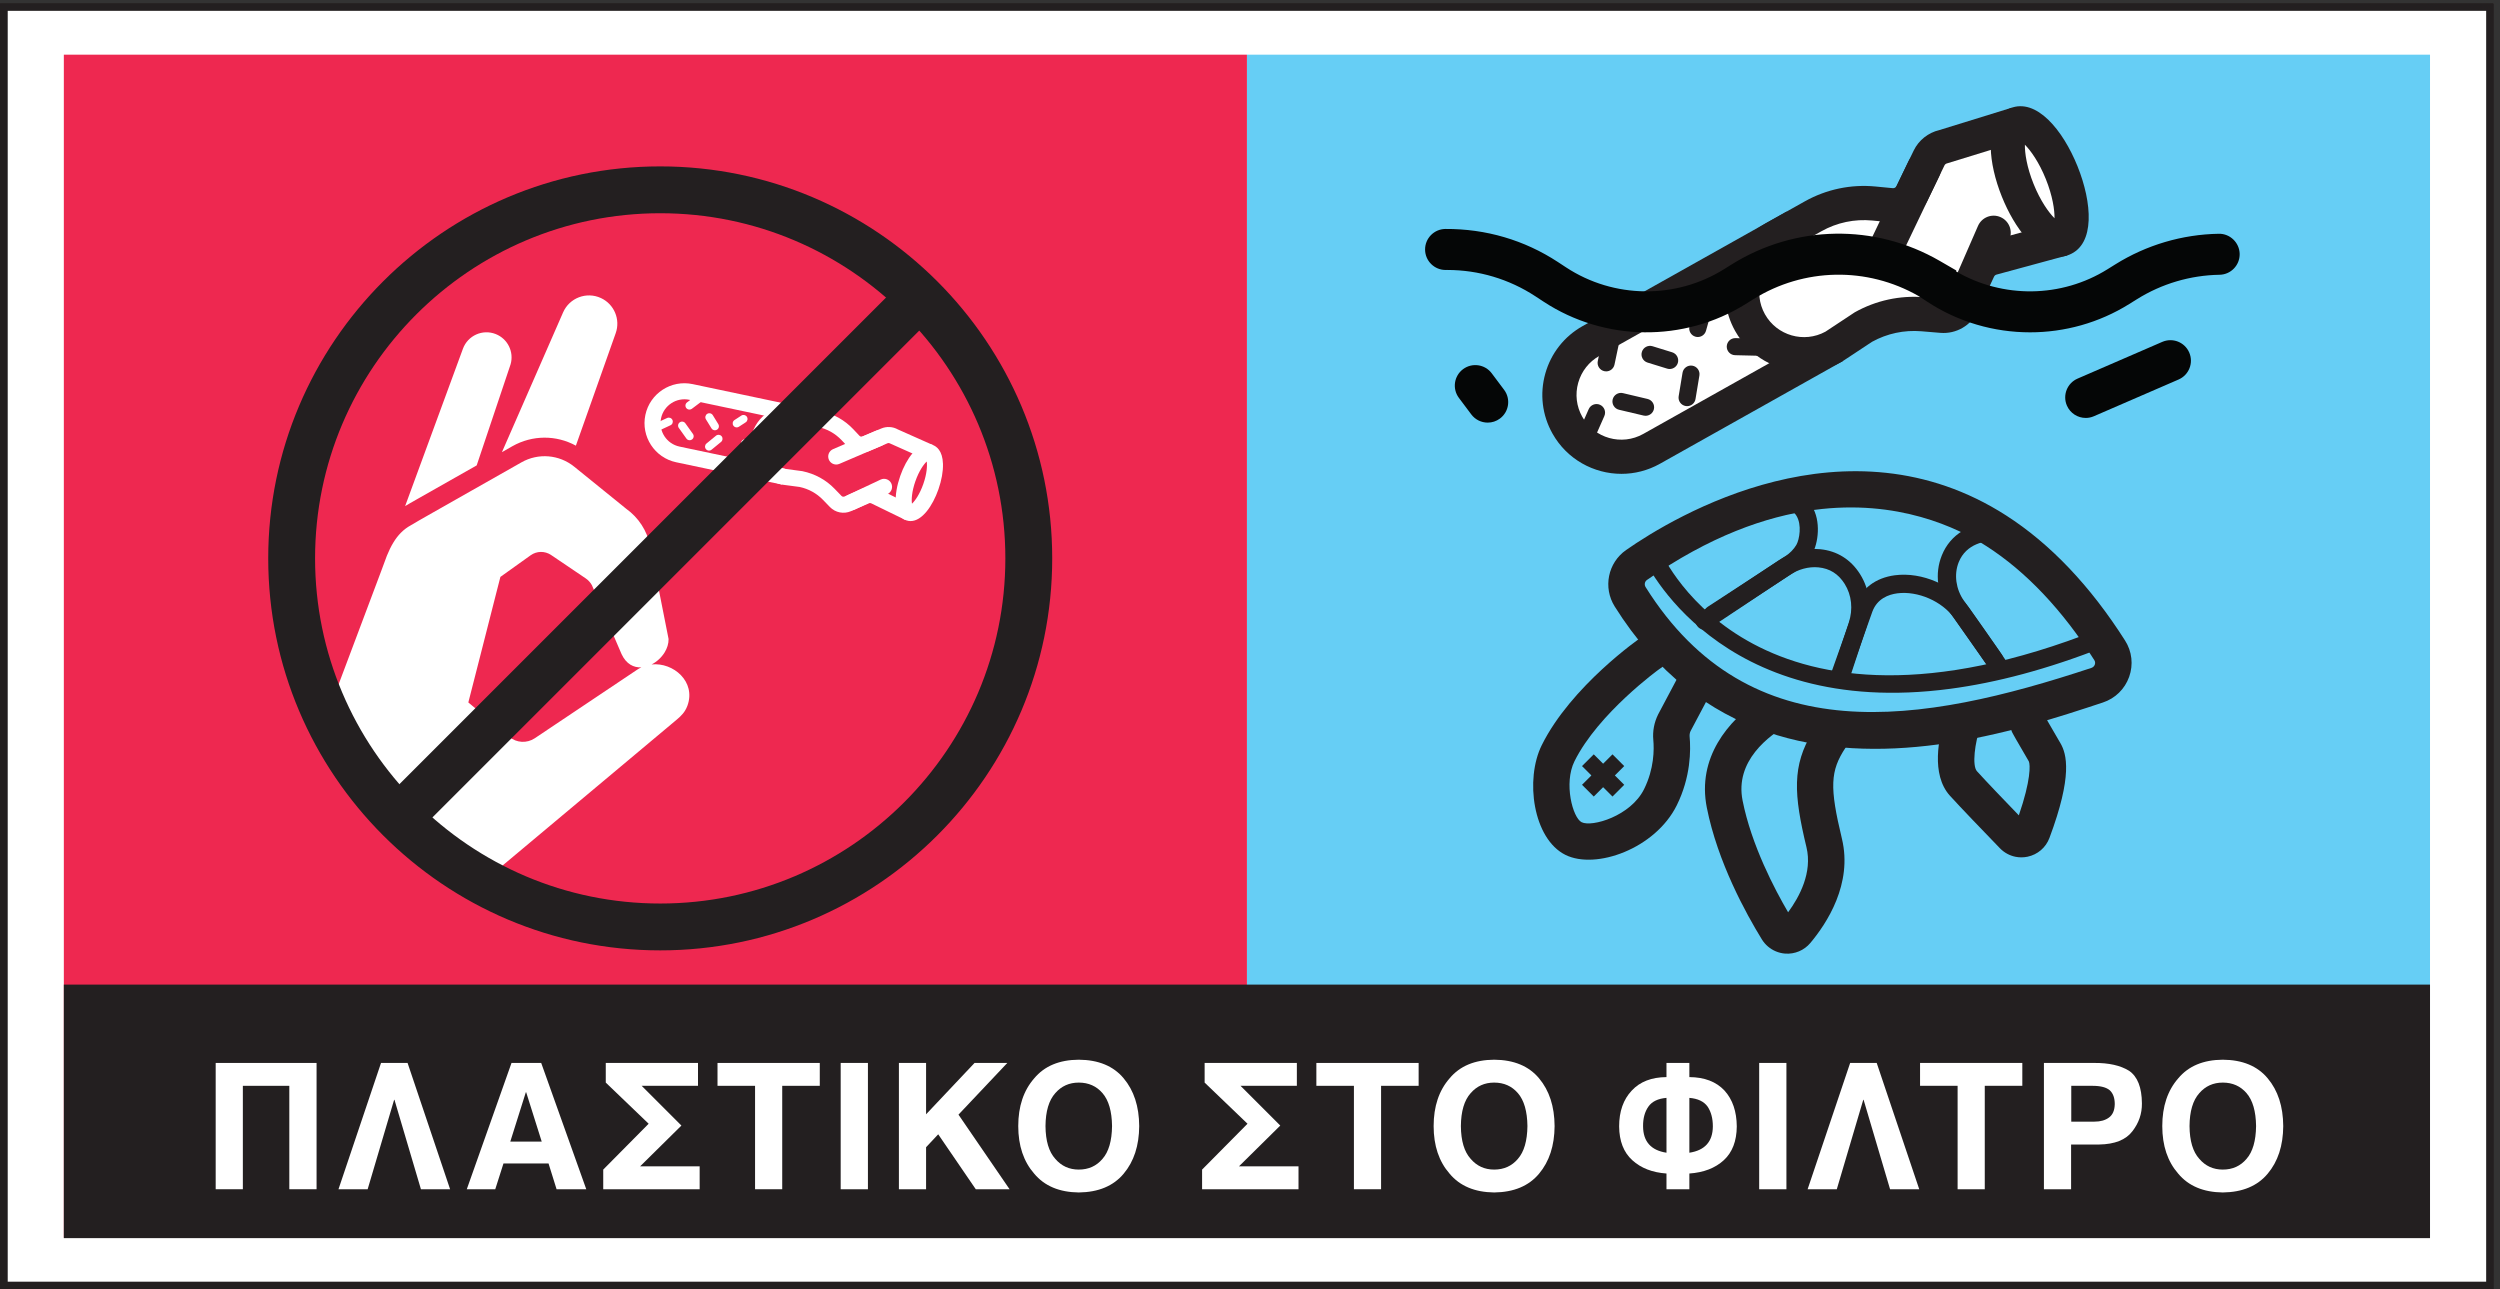 <?xml version="1.0" encoding="UTF-8" standalone="no"?>
<!-- Created with Inkscape (http://www.inkscape.org/) -->

<svg
   version="1.1"
   id="svg1"
   width="111.533"
   height="57.52"
   viewBox="0 0 111.533 57.52"
   sodipodi:docname="4_EL_Annex III_1_Plastic in filter.eps"
   xmlns:inkscape="http://www.inkscape.org/namespaces/inkscape"
   xmlns:sodipodi="http://sodipodi.sourceforge.net/DTD/sodipodi-0.dtd"
   xmlns="http://www.w3.org/2000/svg"
   xmlns:svg="http://www.w3.org/2000/svg">
  
  <rect x="0" y="0" width="111.533" height="57.52" fill="#333333" stroke="none"/>
  
  <sodipodi:namedview
     id="namedview1"
     pagecolor="#ffffff"
     bordercolor="#000000"
     borderopacity="0.25"
     inkscape:showpageshadow="2"
     inkscape:pageopacity="0.0"
     inkscape:pagecheckerboard="0"
     inkscape:deskcolor="#d1d1d1">
    <inkscape:page
       x="0"
       y="0"
       inkscape:label="1"
       id="page1"
       width="111.533"
       height="57.52"
       margin="0"
       bleed="0" />
  </sodipodi:namedview>
  <g
     id="g1"
     inkscape:groupmode="layer"
     inkscape:label="1">
    <g
       id="group-R5">
      <path
         id="path2"
         d="M 836.531,0 H 0 V 431.434 H 836.531 V 0"
         style="fill:#ffffff;fill-opacity:1;fill-rule:nonzero;stroke:none"
         transform="matrix(0.133,0,0,-0.133,0,57.52)" />
      <path
         id="path3"
         d="M 2.504,2.504 H 834.027 V 428.93 H 2.504 V 2.504"
         style="fill:#ffffff;fill-opacity:1;fill-rule:nonzero;stroke:none"
         transform="matrix(0.133,0,0,-0.133,0,57.52)" />
      <path
         id="path4"
         d="M 835.281,1.258 H 1.254 V 430.176 H 835.281 Z"
         style="fill:none;stroke:#231f20;stroke-width:2.5;stroke-linecap:butt;stroke-linejoin:miter;stroke-miterlimit:10;stroke-dasharray:none;stroke-opacity:1"
         transform="matrix(0.133,0,0,-0.133,0,57.52)" />
      <path
         id="path5"
         d="M 418.266,414.141 H 815.117 V 17.289 H 418.266 V 414.141"
         style="fill:#66cef5;fill-opacity:1;fill-rule:nonzero;stroke:none"
         transform="matrix(0.133,0,0,-0.133,0,57.52)" />
      <path
         id="path6"
         d="M 21.414,414.141 H 418.266 V 17.289 H 21.414 V 414.141"
         style="fill:#ee2850;fill-opacity:1;fill-rule:nonzero;stroke:none"
         transform="matrix(0.133,0,0,-0.133,0,57.52)" />
      <path
         id="path7"
         d="M 835.281,1.258 H 1.254 V 430.176 H 835.281 Z"
         style="fill:none;stroke:#231f20;stroke-width:2.5;stroke-linecap:butt;stroke-linejoin:miter;stroke-miterlimit:10;stroke-dasharray:none;stroke-opacity:1"
         transform="matrix(0.133,0,0,-0.133,0,57.52)" />
      <path
         id="path8"
         d="M 815.117,17.168 H 21.414 v 85.043 H 815.117 V 17.168"
         style="fill:#231f20;fill-opacity:1;fill-rule:nonzero;stroke:none"
         transform="matrix(0.133,0,0,-0.133,0,57.52)" />
      <path
         id="path9"
         d="M 72.348,75.93 H 106.188 V 33.566 H 97.047 V 68.258 H 81.461 V 33.566 h -9.113 v 42.363"
         style="fill:#ffffff;fill-opacity:1;fill-rule:nonzero;stroke:none"
         transform="matrix(0.133,0,0,-0.133,0,57.52)" />
      <path
         id="path10"
         d="m 127.809,75.93 h 8.906 L 150.98,33.566 h -9.785 l -8.875,30 h -0.117 l -8.879,-30 h -9.785 l 14.27,42.363"
         style="fill:#ffffff;fill-opacity:1;fill-rule:nonzero;stroke:none"
         transform="matrix(0.133,0,0,-0.133,0,57.52)" />
      <path
         id="path11"
         d="m 176.5,66.09 h -0.117 l -5.215,-16.555 h 10.547 z m -4.922,9.84 h 9.961 l 15.117,-42.363 h -9.961 L 184,42.211 h -15.117 l -2.754,-8.645 h -9.551 l 15,42.363"
         style="fill:#ffffff;fill-opacity:1;fill-rule:nonzero;stroke:none"
         transform="matrix(0.133,0,0,-0.133,0,57.52)" />
      <path
         id="path12"
         d="m 202.348,40.16 15.234,15.379 -14.383,13.801 v 6.59 h 30.938 V 68.258 H 215.238 L 228.57,54.926 214.711,41.242 h 19.98 v -7.676 h -32.343 v 6.594"
         style="fill:#ffffff;fill-opacity:1;fill-rule:nonzero;stroke:none"
         transform="matrix(0.133,0,0,-0.133,0,57.52)" />
      <path
         id="path13"
         d="M 253.277,68.258 H 240.68 v 7.672 h 34.304 V 68.258 H 262.387 V 33.566 h -9.11 v 34.691"
         style="fill:#ffffff;fill-opacity:1;fill-rule:nonzero;stroke:none"
         transform="matrix(0.133,0,0,-0.133,0,57.52)" />
      <path
         id="path14"
         d="m 281.996,75.93 h 9.141 V 33.566 h -9.141 v 42.363"
         style="fill:#ffffff;fill-opacity:1;fill-rule:nonzero;stroke:none"
         transform="matrix(0.133,0,0,-0.133,0,57.52)" />
      <path
         id="path15"
         d="m 301.527,75.93 h 9.114 V 58.703 l 16.257,17.227 h 10.989 l -16.379,-17.34 17.14,-25.023 h -11.339 l -12.598,18.43 -4.07,-4.336 V 33.566 h -9.114 v 42.363"
         style="fill:#ffffff;fill-opacity:1;fill-rule:nonzero;stroke:none"
         transform="matrix(0.133,0,0,-0.133,0,57.52)" />
      <path
         id="path16"
         d="m 350.699,54.75 c 0.039,-4.961 1.133,-8.621 3.281,-10.988 2.051,-2.402 4.676,-3.602 7.879,-3.602 3.282,0 5.938,1.199 7.969,3.602 2.07,2.367 3.137,6.027 3.195,10.988 -0.058,4.961 -1.125,8.641 -3.195,11.047 -2.031,2.359 -4.687,3.543 -7.969,3.543 -3.203,0 -5.828,-1.183 -7.879,-3.543 -2.148,-2.406 -3.242,-6.086 -3.281,-11.047 z m -9.14,0 c 0,6.602 1.785,11.941 5.359,16.023 3.437,4.121 8.418,6.203 14.941,6.242 6.602,-0.039 11.621,-2.121 15.059,-6.242 3.437,-4.082 5.176,-9.422 5.215,-16.023 -0.039,-6.562 -1.778,-11.887 -5.215,-15.969 -3.438,-4.121 -8.457,-6.219 -15.059,-6.297 -6.523,0.078 -11.504,2.176 -14.941,6.297 -3.574,4.082 -5.359,9.406 -5.359,15.969"
         style="fill:#ffffff;fill-opacity:1;fill-rule:nonzero;stroke:none"
         transform="matrix(0.133,0,0,-0.133,0,57.52)" />
      <path
         id="path17"
         d="m 403.227,40.16 15.234,15.379 -14.383,13.801 v 6.59 h 30.938 V 68.258 H 416.117 L 429.449,54.926 415.59,41.242 h 19.98 v -7.676 h -32.343 v 6.594"
         style="fill:#ffffff;fill-opacity:1;fill-rule:nonzero;stroke:none"
         transform="matrix(0.133,0,0,-0.133,0,57.52)" />
      <path
         id="path18"
         d="m 454.156,68.258 h -12.597 v 7.672 h 34.304 V 68.258 H 463.266 V 33.566 h -9.11 v 34.691"
         style="fill:#ffffff;fill-opacity:1;fill-rule:nonzero;stroke:none"
         transform="matrix(0.133,0,0,-0.133,0,57.52)" />
      <path
         id="path19"
         d="m 490.035,54.75 c 0.039,-4.961 1.133,-8.621 3.281,-10.988 2.051,-2.402 4.676,-3.602 7.879,-3.602 3.282,0 5.938,1.199 7.969,3.602 2.07,2.367 3.137,6.027 3.195,10.988 -0.058,4.961 -1.125,8.641 -3.195,11.047 -2.031,2.359 -4.687,3.543 -7.969,3.543 -3.203,0 -5.828,-1.183 -7.879,-3.543 -2.148,-2.406 -3.242,-6.086 -3.281,-11.047 z m -9.14,0 c 0,6.602 1.785,11.941 5.359,16.023 3.437,4.121 8.418,6.203 14.941,6.242 6.602,-0.039 11.621,-2.121 15.059,-6.242 3.437,-4.082 5.176,-9.422 5.215,-16.023 -0.039,-6.562 -1.778,-11.887 -5.215,-15.969 -3.438,-4.121 -8.457,-6.219 -15.059,-6.297 -6.523,0.078 -11.504,2.176 -14.941,6.297 -3.574,4.082 -5.359,9.406 -5.359,15.969"
         style="fill:#ffffff;fill-opacity:1;fill-rule:nonzero;stroke:none"
         transform="matrix(0.133,0,0,-0.133,0,57.52)" />
      <path
         id="path20"
         d="m 566.676,45.812 c 5.215,0.801 7.84,3.742 7.879,8.82 0,2.676 -0.586,4.891 -1.758,6.649 -1.231,1.723 -3.27,2.695 -6.121,2.933 z M 559,64.215 c -2.832,-0.238 -4.855,-1.211 -6.066,-2.933 -1.231,-1.758 -1.825,-3.973 -1.786,-6.649 0.04,-5.078 2.657,-8.02 7.852,-8.82 z m 0,-25.375 c -4.746,0.336 -8.566,1.817 -11.457,4.457 -2.91,2.633 -4.383,6.414 -4.422,11.336 0,5.039 1.414,9.051 4.246,12.043 2.754,2.965 6.633,4.469 11.633,4.508 v 4.746 h 7.676 v -4.746 c 5.078,-0.039 9.004,-1.543 11.777,-4.508 2.715,-2.992 4.09,-7.004 4.129,-12.043 -0.039,-4.922 -1.492,-8.703 -4.363,-11.336 -2.891,-2.641 -6.739,-4.121 -11.543,-4.457 V 33.566 H 559 v 5.273"
         style="fill:#ffffff;fill-opacity:1;fill-rule:nonzero;stroke:none"
         transform="matrix(0.133,0,0,-0.133,0,57.52)" />
      <path
         id="path21"
         d="m 590.094,75.93 h 9.14 V 33.566 h -9.14 v 42.363"
         style="fill:#ffffff;fill-opacity:1;fill-rule:nonzero;stroke:none"
         transform="matrix(0.133,0,0,-0.133,0,57.52)" />
      <path
         id="path22"
         d="m 620.609,75.93 h 8.907 L 643.785,33.566 H 634 l -8.879,30 h -0.117 l -8.875,-30 h -9.785 l 14.265,42.363"
         style="fill:#ffffff;fill-opacity:1;fill-rule:nonzero;stroke:none"
         transform="matrix(0.133,0,0,-0.133,0,57.52)" />
      <path
         id="path23"
         d="m 656.656,68.258 h -12.597 v 7.672 h 34.304 V 68.258 H 665.766 V 33.566 h -9.11 v 34.691"
         style="fill:#ffffff;fill-opacity:1;fill-rule:nonzero;stroke:none"
         transform="matrix(0.133,0,0,-0.133,0,57.52)" />
      <path
         id="path24"
         d="m 694.781,56.242 h 7.793 c 2.012,0 3.633,0.461 4.864,1.379 1.25,0.918 1.894,2.422 1.933,4.512 0,2.031 -0.547,3.562 -1.641,4.598 -1.152,1.016 -3.105,1.527 -5.859,1.527 h -7.09 z m -9.172,19.688 h 16.848 c 4.922,0.039 8.828,-0.84 11.719,-2.633 2.832,-1.938 4.265,-5.578 4.304,-10.93 0.04,-3.438 -1.023,-6.555 -3.191,-9.348 -2.187,-2.887 -5.918,-4.375 -11.191,-4.453 h -9.375 v -15 h -9.114 v 42.363"
         style="fill:#ffffff;fill-opacity:1;fill-rule:nonzero;stroke:none"
         transform="matrix(0.133,0,0,-0.133,0,57.52)" />
      <path
         id="path25"
         d="m 734.449,54.75 c 0.039,-4.961 1.133,-8.621 3.281,-10.988 2.051,-2.402 4.676,-3.602 7.879,-3.602 3.282,0 5.938,1.199 7.969,3.602 2.07,2.367 3.137,6.027 3.195,10.988 -0.058,4.961 -1.125,8.641 -3.195,11.047 -2.031,2.359 -4.687,3.543 -7.969,3.543 -3.203,0 -5.828,-1.183 -7.879,-3.543 -2.148,-2.406 -3.242,-6.086 -3.281,-11.047 z m -9.14,0 c 0,6.602 1.785,11.941 5.359,16.023 3.437,4.121 8.418,6.203 14.941,6.242 6.602,-0.039 11.621,-2.121 15.059,-6.242 3.437,-4.082 5.176,-9.422 5.215,-16.023 -0.039,-6.562 -1.778,-11.887 -5.215,-15.969 -3.438,-4.121 -8.457,-6.219 -15.059,-6.297 -6.523,0.078 -11.504,2.176 -14.941,6.297 -3.574,4.082 -5.359,9.406 -5.359,15.969"
         style="fill:#ffffff;fill-opacity:1;fill-rule:nonzero;stroke:none"
         transform="matrix(0.133,0,0,-0.133,0,57.52)" />
      <path
         id="path26"
         d="m 196.457,238.477 c 0.879,-0.594 1.598,-1.387 2.102,-2.317 l 9.945,-23.109 c 1.57,-3.34 4.07,-4.563 6.617,-4.426 -0.488,-0.234 -0.976,-0.5 -1.441,-0.82 l -34.325,-22.981 c -2.632,-1.738 -6.101,-1.547 -8.492,0.477 l -13.765,11.558 c 1.273,4.985 2.547,9.965 3.824,14.95 1.922,7.531 3.844,15.062 5.762,22.597 0.386,1.524 0.781,3.043 1.171,4.563 l 10.153,7.258 c 2.039,1.457 4.765,1.492 6.844,0.089 z m -21.535,38.921 -16.871,-9.566 -0.059,-0.031 -14.273,-8.098 -0.008,-0.008 -2.953,-1.679 -2.875,-1.692 c -2.625,-1.414 -4.477,-3.449 -5.91,-5.797 -0.86,-1.398 -1.567,-2.91 -2.2,-4.464 l -1.91,-5.149 c 0,0 -11.031,-29.344 -19.285,-51.301 23.309,-24.316 27.313,-28.078 53.016,-53.304 15.269,12.785 30.535,25.57 45.801,38.355 6.226,5.215 12.453,10.43 18.675,15.645 1.473,1.23 2.789,2.277 3.743,3.836 0.296,0.488 0.558,1.019 0.781,1.625 2.926,8.043 -4.723,14.601 -12.02,13.832 1.762,0.902 3.336,2.351 4.379,4.058 0.84,1.371 1.336,2.906 1.313,4.461 l -6.184,31.25 c -0.992,5.027 -3.875,9.488 -8.051,12.465 l -17.414,14.102 c -5.039,4.082 -12.058,4.66 -17.695,1.46"
         style="fill:#ffffff;fill-opacity:1;fill-rule:nonzero;stroke:none"
         transform="matrix(0.133,0,0,-0.133,0,57.52)" />
      <path
         id="path27"
         d="m 201.594,332.496 c -4.836,2.254 -10.574,0.086 -12.711,-4.801 l -20.512,-46.879 3.488,1.981 c 6.727,3.812 14.723,3.793 21.313,0.191 l 13.359,37.735 c 1.637,4.609 -0.504,9.711 -4.937,11.773"
         style="fill:#ffffff;fill-opacity:1;fill-rule:nonzero;stroke:none"
         transform="matrix(0.133,0,0,-0.133,0,57.52)" />
      <path
         id="path28"
         d="m 137.617,263.73 0.039,0.024 1.836,1.043 0.008,0.008 0.781,0.445 12.699,7.199 6.918,3.922 11.372,33.906 c 1.199,4.168 -0.965,8.563 -5,10.153 -4.395,1.734 -9.352,-0.492 -10.985,-4.926 l -19.394,-52.789 1.687,0.996 0.039,0.019"
         style="fill:#ffffff;fill-opacity:1;fill-rule:nonzero;stroke:none"
         transform="matrix(0.133,0,0,-0.133,0,57.52)" />
      <path
         id="path29"
         d="m 262.293,269.934 -35.473,7.484 c -7.226,1.523 -11.867,8.645 -10.34,15.875 1.524,7.227 8.637,11.879 15.872,10.34 l 39.605,-8.356 -1.109,-5.261 -39.606,8.355 c -4.324,0.914 -8.586,-1.867 -9.5,-6.191 -0.91,-4.325 1.863,-8.586 6.192,-9.5 l 35.472,-7.481 -1.113,-5.265"
         style="fill:#ffffff;fill-opacity:1;fill-rule:nonzero;stroke:none"
         transform="matrix(0.133,0,0,-0.133,0,57.52)" />
      <path
         id="path30"
         d="m 303.672,258.074 -11.211,5.465 c -0.406,0.223 -0.707,0.242 -0.973,0.125 l -6.047,-2.652 c -2.398,-1.051 -5.234,-0.492 -7.05,1.39 l -2.309,2.387 c -2.137,2.211 -4.852,3.711 -7.859,4.348 l -5.735,0.761 c -7.422,1.563 -12.062,8.684 -10.535,15.911 1.524,7.226 8.649,11.863 15.871,10.343 l 7.633,-1.613 c 4.152,-0.875 7.891,-2.973 10.801,-6.066 l 2.039,-2.168 c 0.262,-0.278 0.676,-0.36 1.023,-0.215 l 6.309,2.664 c 1.789,0.758 3.871,0.637 5.562,-0.328 l 11.825,-5.262 -2.192,-4.914 -12.058,5.383 c -0.485,0.262 -0.782,0.273 -1.043,0.168 l -6.309,-2.668 c -2.41,-1.016 -5.234,-0.422 -7.031,1.484 l -2.039,2.168 c -2.156,2.289 -4.922,3.844 -8,4.492 l -7.629,1.61 c -4.328,0.91 -8.586,-1.864 -9.5,-6.192 -0.91,-4.324 1.863,-8.586 6.191,-9.496 l 5.735,-0.765 c 4.254,-0.891 7.925,-2.922 10.808,-5.907 l 2.309,-2.386 c 0.265,-0.278 0.676,-0.356 1.023,-0.203 l 6.047,2.652 c 1.813,0.793 3.922,0.683 5.641,-0.293 l 11.058,-5.391 -2.355,-4.832"
         style="fill:#ffffff;fill-opacity:1;fill-rule:nonzero;stroke:none"
         transform="matrix(0.133,0,0,-0.133,0,57.52)" />
      <path
         id="path31"
         d="m 249.402,291.949 -2.289,-1.492"
         style="fill:#ffffff;fill-opacity:1;fill-rule:nonzero;stroke:none"
         transform="matrix(0.133,0,0,-0.133,0,57.52)" />
      <path
         id="path32"
         d="m 247.117,289.113 c -0.441,0 -0.871,0.215 -1.129,0.61 -0.406,0.621 -0.23,1.457 0.395,1.859 l 2.289,1.492 c 0.621,0.406 1.453,0.231 1.859,-0.39 0.407,-0.625 0.231,-1.457 -0.394,-1.864 l -2.289,-1.492 c -0.227,-0.144 -0.481,-0.215 -0.731,-0.215"
         style="fill:#ffffff;fill-opacity:1;fill-rule:nonzero;stroke:none"
         transform="matrix(0.133,0,0,-0.133,0,57.52)" />
      <path
         id="path33"
         d="m 252.902,281.078 -2.976,2.731"
         style="fill:#ffffff;fill-opacity:1;fill-rule:nonzero;stroke:none"
         transform="matrix(0.133,0,0,-0.133,0,57.52)" />
      <path
         id="path34"
         d="m 252.902,279.73 c -0.328,0 -0.652,0.118 -0.91,0.356 l -2.976,2.734 c -0.547,0.5 -0.586,1.352 -0.082,1.899 0.5,0.547 1.351,0.586 1.898,0.082 l 2.981,-2.735 c 0.546,-0.5 0.582,-1.351 0.078,-1.898 -0.262,-0.289 -0.625,-0.438 -0.989,-0.438"
         style="fill:#ffffff;fill-opacity:1;fill-rule:nonzero;stroke:none"
         transform="matrix(0.133,0,0,-0.133,0,57.52)" />
      <path
         id="path35"
         d="m 241.023,285.293 -3.183,-2.617"
         style="fill:#ffffff;fill-opacity:1;fill-rule:nonzero;stroke:none"
         transform="matrix(0.133,0,0,-0.133,0,57.52)" />
      <path
         id="path36"
         d="m 237.84,281.328 c -0.387,0 -0.774,0.168 -1.039,0.492 -0.473,0.575 -0.391,1.422 0.183,1.895 l 3.188,2.617 c 0.574,0.473 1.422,0.387 1.891,-0.187 0.472,-0.575 0.39,-1.418 -0.184,-1.891 l -3.188,-2.617 c -0.25,-0.207 -0.55,-0.309 -0.851,-0.309"
         style="fill:#ffffff;fill-opacity:1;fill-rule:nonzero;stroke:none"
         transform="matrix(0.133,0,0,-0.133,0,57.52)" />
      <path
         id="path37"
         d="m 239.805,289.496 -1.86,3.027"
         style="fill:#ffffff;fill-opacity:1;fill-rule:nonzero;stroke:none"
         transform="matrix(0.133,0,0,-0.133,0,57.52)" />
      <path
         id="path38"
         d="m 239.809,288.152 c -0.454,0 -0.895,0.231 -1.149,0.641 l -1.863,3.023 c -0.387,0.633 -0.192,1.465 0.441,1.852 0.637,0.391 1.461,0.191 1.852,-0.438 l 1.859,-3.027 c 0.391,-0.633 0.196,-1.461 -0.437,-1.851 -0.223,-0.133 -0.465,-0.2 -0.703,-0.2"
         style="fill:#ffffff;fill-opacity:1;fill-rule:nonzero;stroke:none"
         transform="matrix(0.133,0,0,-0.133,0,57.52)" />
      <path
         id="path39"
         d="m 234.551,298.898 -3.285,-2.464"
         style="fill:#ffffff;fill-opacity:1;fill-rule:nonzero;stroke:none"
         transform="matrix(0.133,0,0,-0.133,0,57.52)" />
      <path
         id="path40"
         d="m 231.27,295.09 c -0.411,0 -0.817,0.183 -1.079,0.535 -0.445,0.594 -0.324,1.438 0.27,1.883 l 3.281,2.469 c 0.594,0.445 1.438,0.324 1.883,-0.27 0.445,-0.594 0.324,-1.437 -0.27,-1.883 l -3.281,-2.469 c -0.242,-0.179 -0.523,-0.265 -0.804,-0.265"
         style="fill:#ffffff;fill-opacity:1;fill-rule:nonzero;stroke:none"
         transform="matrix(0.133,0,0,-0.133,0,57.52)" />
      <path
         id="path41"
         d="m 220.254,289.148 4.086,1.903"
         style="fill:#ffffff;fill-opacity:1;fill-rule:nonzero;stroke:none"
         transform="matrix(0.133,0,0,-0.133,0,57.52)" />
      <path
         id="path42"
         d="m 220.254,287.805 c -0.508,0 -0.992,0.289 -1.219,0.777 -0.312,0.672 -0.023,1.473 0.653,1.785 l 4.085,1.903 c 0.68,0.312 1.473,0.019 1.786,-0.653 0.312,-0.672 0.023,-1.472 -0.653,-1.785 l -4.086,-1.902 c -0.183,-0.086 -0.375,-0.125 -0.566,-0.125"
         style="fill:#ffffff;fill-opacity:1;fill-rule:nonzero;stroke:none"
         transform="matrix(0.133,0,0,-0.133,0,57.52)" />
      <path
         id="path43"
         d="m 228.797,289.715 2.539,-3.563"
         style="fill:#ffffff;fill-opacity:1;fill-rule:nonzero;stroke:none"
         transform="matrix(0.133,0,0,-0.133,0,57.52)" />
      <path
         id="path44"
         d="m 231.336,284.809 c -0.422,0 -0.832,0.195 -1.094,0.562 l -2.539,3.563 c -0.433,0.605 -0.293,1.445 0.313,1.875 0.605,0.433 1.445,0.293 1.875,-0.313 l 2.539,-3.562 c 0.433,-0.606 0.293,-1.446 -0.313,-1.875 -0.238,-0.168 -0.512,-0.25 -0.781,-0.25"
         style="fill:#ffffff;fill-opacity:1;fill-rule:nonzero;stroke:none"
         transform="matrix(0.133,0,0,-0.133,0,57.52)" />
      <path
         id="path45"
         d="m 294.77,285.473 -14.266,-6.121"
         style="fill:#ffffff;fill-opacity:1;fill-rule:nonzero;stroke:none"
         transform="matrix(0.133,0,0,-0.133,0,57.52)" />
      <path
         id="path46"
         d="m 280.504,276.66 c -1.043,0 -2.035,0.613 -2.473,1.633 -0.586,1.363 0.047,2.945 1.41,3.531 l 14.27,6.121 c 1.363,0.586 2.945,-0.047 3.531,-1.414 0.586,-1.363 -0.047,-2.945 -1.41,-3.531 l -14.269,-6.117 c -0.344,-0.153 -0.708,-0.223 -1.059,-0.223"
         style="fill:#ffffff;fill-opacity:1;fill-rule:nonzero;stroke:none"
         transform="matrix(0.133,0,0,-0.133,0,57.52)" />
      <path
         id="path47"
         d="m 285.52,263.98 11.027,5.196"
         style="fill:#ffffff;fill-opacity:1;fill-rule:nonzero;stroke:none"
         transform="matrix(0.133,0,0,-0.133,0,57.52)" />
      <path
         id="path48"
         d="m 285.523,261.293 c -1.011,0 -1.976,0.57 -2.433,1.543 -0.637,1.344 -0.059,2.945 1.285,3.578 l 11.023,5.195 c 1.34,0.633 2.946,0.059 3.579,-1.285 0.636,-1.344 0.058,-2.949 -1.286,-3.582 l -11.023,-5.191 c -0.371,-0.176 -0.762,-0.258 -1.145,-0.258"
         style="fill:#ffffff;fill-opacity:1;fill-rule:nonzero;stroke:none"
         transform="matrix(0.133,0,0,-0.133,0,57.52)" />
      <path
         id="path49"
         d="m 310.859,277.672 c -0.996,-0.91 -2.586,-3.129 -3.8,-6.609 h -0.004 c -1.215,-3.477 -1.356,-6.2 -1.145,-7.536 0.996,0.911 2.59,3.129 3.805,6.61 1.219,3.476 1.355,6.203 1.144,7.535 z m -5.406,-19.977 c -0.492,0 -0.988,0.082 -1.492,0.254 -4.426,1.555 -4.188,8.598 -1.981,14.891 1.047,3.004 2.512,5.703 4.118,7.601 2.925,3.461 5.461,3.243 6.711,2.805 1.25,-0.437 3.371,-1.848 3.5,-6.379 0.074,-2.484 -0.465,-5.508 -1.516,-8.508 -1.953,-5.582 -5.48,-10.664 -9.34,-10.664"
         style="fill:#ffffff;fill-opacity:1;fill-rule:nonzero;stroke:none"
         transform="matrix(0.133,0,0,-0.133,0,57.52)" />
      <path
         id="path50"
         d="m 221.465,360.953 c -63.84,0 -115.777,-51.937 -115.777,-115.773 0,-63.84 51.937,-115.774 115.777,-115.774 63.836,0 115.769,51.934 115.769,115.774 0,63.836 -51.933,115.773 -115.769,115.773 z m 0,-247.265 c -72.504,0 -131.492,58.988 -131.492,131.492 0,72.5 58.988,131.488 131.492,131.488 72.5,0 131.488,-58.988 131.488,-131.488 0,-72.504 -58.988,-131.492 -131.488,-131.492"
         style="fill:#231f20;fill-opacity:1;fill-rule:nonzero;stroke:none"
         transform="matrix(0.133,0,0,-0.133,0,57.52)" />
      <path
         id="path51"
         d="M 139.043,152.281 127.93,163.391 302.125,337.586 313.234,326.473 139.043,152.281"
         style="fill:#231f20;fill-opacity:1;fill-rule:nonzero;stroke:none"
         transform="matrix(0.133,0,0,-0.133,0,57.52)" />
      <path
         id="path52"
         d="m 608.559,261.441 c -16.266,-2.164 -35.149,-8.878 -56.094,-23.488 -0.774,-0.539 -0.977,-1.598 -0.461,-2.414 34.965,-55.723 92.535,-45.945 149.547,-27.09 0.722,0.239 1.015,0.793 1.129,1.102 0.125,0.359 0.203,0.91 -0.16,1.48 -10.704,16.836 -22.875,29.703 -36.176,38.242 -9.66,6.2 -29.871,15.883 -57.785,12.168 z m 41.336,-78.699 c -37.235,-4.957 -79.836,1.008 -108.254,46.293 -3.985,6.352 -2.305,14.676 3.824,18.953 16.359,11.41 73.902,45.969 127.488,11.578 v 0 c 14.805,-9.503 28.227,-23.625 39.891,-41.976 2.316,-3.641 2.808,-8.07 1.355,-12.149 -1.465,-4.101 -4.676,-7.238 -8.808,-8.605 -14.153,-4.684 -33.926,-11.223 -55.496,-14.094"
         style="fill:#231f20;fill-opacity:1;fill-rule:nonzero;stroke:none"
         transform="matrix(0.133,0,0,-0.133,0,57.52)" />
      <path
         id="path53"
         d="m 654.238,201.438 c -78.3,-10.422 -102.625,43.226 -102.906,43.878 -0.672,1.547 0.043,3.348 1.594,4.02 1.551,0.668 3.347,-0.039 4.019,-1.586 v 0 c 1.285,-2.945 32.817,-71.59 146.914,-26.477 1.567,0.629 3.348,-0.144 3.965,-1.718 0.625,-1.571 -0.144,-3.348 -1.715,-3.965 -19.461,-7.699 -36.687,-12.133 -51.871,-14.152"
         style="fill:#231f20;fill-opacity:1;fill-rule:nonzero;stroke:none"
         transform="matrix(0.133,0,0,-0.133,0,57.52)" />
      <path
         id="path54"
         d="m 614.918,186.313 c -2.449,0 -4.742,0.242 -6.906,0.66 -6.946,-11.332 -6.321,-20.965 -2.051,-38.7 2.027,-8.425 -2.324,-16.593 -6.16,-21.804 -4.508,7.695 -12.297,22.508 -15.27,37.465 -2.633,13.257 8.676,21.789 15.617,25.695 -4.039,2.019 -7.343,4.859 -9.918,8.238 -10.488,-7.144 -21.039,-19.48 -17.695,-36.312 3.621,-18.235 13.125,-35.516 18.469,-44.192 1.109,-1.804 2.758,-3.191 4.668,-3.996 0.992,-0.418 2.055,-0.679 3.152,-0.762 3.207,-0.234 6.36,1.094 8.426,3.559 5.52,6.57 14.242,19.852 10.602,34.973 -4.168,17.312 -3.954,22.734 1.211,30.543 1.015,1.535 1.187,3.34 0.734,4.984 -1.567,-0.207 -3.176,-0.351 -4.879,-0.351"
         style="fill:#231f20;fill-opacity:1;fill-rule:nonzero;stroke:none"
         transform="matrix(0.133,0,0,-0.133,0,57.52)" />
      <path
         id="path55"
         d="m 574.891,223.336 c -1.129,-0.152 -2.301,0.34 -2.965,1.359 -0.922,1.414 -0.524,3.309 0.89,4.231 l 25.93,16.894 c 1.649,1.075 2.973,2.426 3.832,3.907 1.004,1.734 1.91,6.761 -0.012,9.793 -0.429,0.675 -1.746,2.746 -6.582,2.328 -1.679,-0.145 -3.164,1.101 -3.308,2.785 -0.145,1.683 1.172,3.129 2.785,3.308 7.055,0.61 10.562,-2.461 12.266,-5.144 3.238,-5.098 2.164,-12.645 0.14,-16.137 -1.351,-2.34 -3.301,-4.347 -5.781,-5.965 l -25.93,-16.89 c -0.394,-0.258 -0.828,-0.41 -1.265,-0.469"
         style="fill:#231f20;fill-opacity:1;fill-rule:nonzero;stroke:none"
         transform="matrix(0.133,0,0,-0.133,0,57.52)" />
      <path
         id="path56"
         d="m 618.277,203.914 c -0.441,-0.059 -0.906,-0.023 -1.359,0.125 -1.605,0.527 -2.477,2.258 -1.945,3.863 l 5.168,15.7 c 1.492,4.523 0.988,9.273 -1.375,13.027 -2.118,3.355 -5,5.172 -8.813,5.539 -3.269,0.312 -6.758,-0.633 -9.832,-2.676 l -26.648,-17.75 c -1.41,-0.937 -3.305,-0.554 -4.239,0.852 -0.937,1.406 -0.554,3.301 0.848,4.238 l 26.652,17.75 c 4.239,2.824 9.145,4.129 13.813,3.676 5.66,-0.555 10.289,-3.445 13.391,-8.367 3.343,-5.305 4.074,-11.942 2.011,-18.203 l -5.172,-15.7 c -0.379,-1.152 -1.375,-1.925 -2.5,-2.074"
         style="fill:#231f20;fill-opacity:1;fill-rule:nonzero;stroke:none"
         transform="matrix(0.133,0,0,-0.133,0,57.52)" />
      <path
         id="path57"
         d="m 670.5,206.496 c -1.113,-0.148 -2.266,0.324 -2.937,1.313 -0.047,0.074 -4.985,7.343 -12.098,17.363 -3.988,5.613 -12.168,9.176 -19.031,8.285 -0.016,-0.004 -0.032,-0.004 -0.043,-0.008 -2.907,-0.386 -6.692,-1.761 -8.317,-6.097 -0.242,-0.649 -8.039,-22.575 -8.039,-22.575 -0.566,-1.593 -2.312,-2.422 -3.906,-1.855 -1.594,0.566 -2.422,2.312 -1.859,3.906 1.324,3.711 7.918,22.25 8.078,22.672 2.101,5.602 6.8,9.156 13.23,10.012 0.024,0.004 0.047,0.008 0.07,0.008 9.082,1.183 19.516,-3.364 24.801,-10.809 7.156,-10.074 12.125,-17.395 12.176,-17.469 0.945,-1.394 0.582,-3.301 -0.816,-4.246 -0.407,-0.277 -0.856,-0.441 -1.309,-0.5"
         style="fill:#231f20;fill-opacity:1;fill-rule:nonzero;stroke:none"
         transform="matrix(0.133,0,0,-0.133,0,57.52)" />
      <path
         id="path58"
         d="m 669.344,208.191 c -1.094,-0.144 -2.231,0.305 -2.906,1.27 l -12.629,17.941 c -3.985,5.661 -4.903,12.672 -2.457,18.762 2.839,7.082 9.535,11.141 18.347,11.102 1.688,-0.004 3.055,-1.379 3.047,-3.067 -0.004,-1.691 -1.387,-3.074 -3.066,-3.047 -3.637,0.004 -10.11,-0.922 -12.657,-7.265 -1.644,-4.098 -0.96,-9.063 1.79,-12.965 l 12.625,-17.942 c 0.972,-1.378 0.64,-3.289 -0.743,-4.257 -0.414,-0.297 -0.882,-0.469 -1.351,-0.532"
         style="fill:#231f20;fill-opacity:1;fill-rule:nonzero;stroke:none"
         transform="matrix(0.133,0,0,-0.133,0,57.52)" />
      <path
         id="path59"
         d="m 691.109,183.246 c -4.242,7.227 -5.187,8.992 -5.218,9.055 -1.575,2.984 -5.274,4.129 -8.262,2.554 -2.988,-1.574 -4.137,-5.269 -2.559,-8.257 0.098,-0.188 1.086,-2.039 5.473,-9.512 0.496,-1.047 0.73,-6.254 -3.355,-18.106 -4.665,4.833 -10.981,11.418 -14.047,14.805 -1.684,1.86 -0.735,9.578 1.203,14.981 0.531,1.464 0.41,2.984 -0.125,4.328 -3.535,-1.395 -7.543,-2.215 -12.063,-2.25 -1.672,-5.426 -4.59,-18.086 1.918,-25.274 3.578,-3.945 11.094,-11.757 16.77,-17.621 1.449,-1.496 3.285,-2.48 5.254,-2.871 1.304,-0.258 2.664,-0.254 4.015,0.027 3.387,0.711 6.137,3.067 7.348,6.309 7.797,20.824 5.816,28.141 3.648,31.832"
         style="fill:#231f20;fill-opacity:1;fill-rule:nonzero;stroke:none"
         transform="matrix(0.133,0,0,-0.133,0,57.52)" />
      <path
         id="path60"
         d="m 575.371,202.895 c -4.277,1.031 -7.976,2.832 -11.066,5.226 l -8.11,-15.293 c -1.324,-2.664 -1.882,-5.605 -1.617,-8.504 0.301,-3.25 0.293,-9.722 -3.098,-16.558 -4.488,-9.039 -17.472,-12.809 -20.941,-11.09 -3,1.492 -6.055,13.062 -2.406,20.445 8.012,16.152 28.387,30.902 28.625,31.043 2.914,1.676 3.926,5.395 2.265,8.324 -1.671,2.934 -5.406,3.961 -8.339,2.293 -0.579,-0.328 -23.684,-16.426 -33.508,-36.226 -5.727,-11.516 -2.906,-31.457 7.926,-36.832 10.195,-5.059 30.128,2.086 37.336,16.605 4.73,9.531 4.738,18.582 4.32,23.113 -0.059,0.637 0.082,1.317 0.32,1.805 l 8.293,15.649"
         style="fill:#231f20;fill-opacity:1;fill-rule:nonzero;stroke:none"
         transform="matrix(0.133,0,0,-0.133,0,57.52)" />
      <path
         id="path61"
         d="m 544.824,175.508 -3.937,3.937 -3.141,-3.14 -3.141,3.14 -3.937,-3.937 3.141,-3.141 -3.141,-3.14 3.937,-3.938 3.141,3.141 3.141,-3.141 3.937,3.938 -3.14,3.14 3.14,3.141"
         style="fill:#231f20;fill-opacity:1;fill-rule:nonzero;stroke:none"
         transform="matrix(0.133,0,0,-0.133,0,57.52)" />
      <path
         id="path62"
         d="m 602.113,356.516 -68.418,-38.403 c -9.996,-5.609 -13.55,-18.258 -7.941,-28.254 v 0 c 5.609,-9.996 18.262,-13.55 28.258,-7.941 l 61.277,34.395"
         style="fill:#ffffff;fill-opacity:1;fill-rule:nonzero;stroke:none"
         transform="matrix(0.133,0,0,-0.133,0,57.52)" />
      <path
         id="path63"
         d="m 543.898,273.535 c -9.273,0 -18.285,4.871 -23.14,13.52 -3.465,6.168 -4.317,13.316 -2.403,20.129 1.915,6.808 6.364,12.464 12.536,15.929 l 68.418,38.399 5.609,-9.996 -68.418,-38.399 c -3.496,-1.965 -6.023,-5.176 -7.109,-9.039 -1.086,-3.859 -0.602,-7.914 1.363,-11.414 4.055,-7.223 13.23,-9.801 20.449,-5.746 l 61.281,34.395 5.61,-9.997 -61.281,-34.394 c -4.086,-2.297 -8.532,-3.387 -12.915,-3.387"
         style="fill:#231f20;fill-opacity:1;fill-rule:nonzero;stroke:none"
         transform="matrix(0.133,0,0,-0.133,0,57.52)" />
      <path
         id="path64"
         d="m 676.438,390.855 -24.458,-7.558 c -2.128,-0.434 -3.937,-1.84 -4.886,-3.793 l -5.793,-11.941 c -1.274,-2.629 -4.047,-4.184 -6.953,-3.903 l -5.746,0.555 c -7.094,0.683 -14.231,-0.82 -20.446,-4.309 l -13.183,-7.398 c -9.993,-5.61 -13.547,-18.258 -7.938,-28.254 v 0 c 5.61,-9.996 18.258,-13.551 28.254,-7.941 l 9.668,6.41 c 6.078,3.41 13.039,4.925 19.988,4.347 l 6.414,-0.535 c 2.914,-0.242 5.668,1.352 6.907,3.996 l 5.425,11.59 c 0.938,2 2.766,3.438 4.93,3.879 l 23.324,6.348"
         style="fill:#ffffff;fill-opacity:1;fill-rule:nonzero;stroke:none"
         transform="matrix(0.133,0,0,-0.133,0,57.52)" />
      <path
         id="path65"
         d="m 605.176,307.93 c -9.274,0 -18.289,4.871 -23.141,13.519 -7.144,12.735 -2.601,28.91 10.133,36.059 l 13.18,7.398 c 7.273,4.082 15.504,5.817 23.804,5.012 l 5.746,-0.555 c 0.54,-0.054 1.02,0.231 1.247,0.7 l 5.793,11.941 c 1.667,3.441 4.863,5.976 8.578,6.84 l 24.226,7.488 3.387,-10.953 -25.004,-7.699 c -0.379,-0.078 -0.703,-0.332 -0.875,-0.68 l -5.793,-11.941 c -2.309,-4.754 -7.394,-7.606 -12.66,-7.106 l -5.746,0.555 c -5.965,0.57 -11.871,-0.672 -17.09,-3.602 l -13.18,-7.398 c -7.222,-4.051 -9.804,-13.227 -5.75,-20.449 4.024,-7.164 13.082,-9.758 20.282,-5.84 l 9.835,6.5 c 7.11,3.984 15.161,5.738 23.274,5.062 l 6.414,-0.535 c 0.562,-0.035 1.019,0.246 1.242,0.719 l 5.426,11.586 c 1.668,3.558 4.934,6.172 8.762,7.019 l 23.175,6.305 3.012,-11.059 -23.683,-6.429 c -0.387,-0.082 -0.719,-0.34 -0.887,-0.699 l -5.426,-11.586 c -2.25,-4.793 -7.285,-7.715 -12.57,-7.278 l -6.414,0.535 c -5.762,0.473 -11.473,-0.746 -16.535,-3.539 l -9.844,-6.504 c -4.086,-2.296 -8.531,-3.382 -12.918,-3.386"
         style="fill:#231f20;fill-opacity:1;fill-rule:nonzero;stroke:none"
         transform="matrix(0.133,0,0,-0.133,0,57.52)" />
      <path
         id="path66"
         d="m 570.93,327.398 -1.434,-5.097"
         style="fill:#ffffff;fill-opacity:1;fill-rule:nonzero;stroke:none"
         transform="matrix(0.133,0,0,-0.133,0,57.52)" />
      <path
         id="path67"
         d="m 569.5,319.434 c -0.258,0 -0.52,0.035 -0.777,0.109 -1.524,0.43 -2.414,2.012 -1.985,3.535 l 1.434,5.098 c 0.426,1.523 2.027,2.414 3.531,1.984 1.527,-0.43 2.414,-2.012 1.985,-3.535 l -1.434,-5.098 c -0.352,-1.265 -1.504,-2.093 -2.754,-2.093"
         style="fill:#231f20;fill-opacity:1;fill-rule:nonzero;stroke:none"
         transform="matrix(0.133,0,0,-0.133,0,57.52)" />
      <path
         id="path68"
         d="m 589.914,316.016 -7.832,0.183"
         style="fill:#ffffff;fill-opacity:1;fill-rule:nonzero;stroke:none"
         transform="matrix(0.133,0,0,-0.133,0,57.52)" />
      <path
         id="path69"
         d="m 589.914,313.148 c -0.023,0 -0.047,0 -0.066,0 l -7.832,0.188 c -1.586,0.035 -2.836,1.348 -2.801,2.93 0.039,1.558 1.316,2.797 2.863,2.797 0.027,0 0.047,0 0.07,0 l 7.832,-0.184 c 1.583,-0.035 2.833,-1.352 2.797,-2.934 -0.039,-1.558 -1.312,-2.797 -2.863,-2.797"
         style="fill:#231f20;fill-opacity:1;fill-rule:nonzero;stroke:none"
         transform="matrix(0.133,0,0,-0.133,0,57.52)" />
      <path
         id="path70"
         d="m 567.211,306.992 -1.297,-7.883"
         style="fill:#ffffff;fill-opacity:1;fill-rule:nonzero;stroke:none"
         transform="matrix(0.133,0,0,-0.133,0,57.52)" />
      <path
         id="path71"
         d="m 565.918,296.242 c -0.156,0 -0.313,0.012 -0.473,0.039 -1.562,0.258 -2.617,1.735 -2.359,3.293 l 1.301,7.887 c 0.258,1.562 1.746,2.617 3.293,2.359 1.562,-0.257 2.617,-1.73 2.363,-3.293 l -1.305,-7.886 c -0.226,-1.403 -1.445,-2.399 -2.82,-2.399"
         style="fill:#231f20;fill-opacity:1;fill-rule:nonzero;stroke:none"
         transform="matrix(0.133,0,0,-0.133,0,57.52)" />
      <path
         id="path72"
         d="m 560.066,311.57 -6.582,2.032"
         style="fill:#ffffff;fill-opacity:1;fill-rule:nonzero;stroke:none"
         transform="matrix(0.133,0,0,-0.133,0,57.52)" />
      <path
         id="path73"
         d="m 560.066,308.703 c -0.281,0 -0.566,0.039 -0.847,0.129 l -6.578,2.031 c -1.512,0.469 -2.36,2.075 -1.891,3.586 0.465,1.512 2.07,2.36 3.582,1.891 l 6.578,-2.031 c 1.512,-0.469 2.36,-2.075 1.895,-3.586 -0.383,-1.231 -1.516,-2.02 -2.739,-2.02"
         style="fill:#231f20;fill-opacity:1;fill-rule:nonzero;stroke:none"
         transform="matrix(0.133,0,0,-0.133,0,57.52)" />
      <path
         id="path74"
         d="m 540.398,318.563 -1.64,-7.79"
         style="fill:#ffffff;fill-opacity:1;fill-rule:nonzero;stroke:none"
         transform="matrix(0.133,0,0,-0.133,0,57.52)" />
      <path
         id="path75"
         d="m 538.762,307.906 c -0.196,0 -0.395,0.02 -0.594,0.063 -1.547,0.328 -2.539,1.844 -2.215,3.394 l 1.637,7.789 c 0.328,1.547 1.844,2.547 3.398,2.215 1.547,-0.328 2.539,-1.844 2.215,-3.394 l -1.64,-7.789 c -0.286,-1.352 -1.473,-2.278 -2.801,-2.278"
         style="fill:#231f20;fill-opacity:1;fill-rule:nonzero;stroke:none"
         transform="matrix(0.133,0,0,-0.133,0,57.52)" />
      <path
         id="path76"
         d="m 532.004,286.09 3.531,7.988"
         style="fill:#ffffff;fill-opacity:1;fill-rule:nonzero;stroke:none"
         transform="matrix(0.133,0,0,-0.133,0,57.52)" />
      <path
         id="path77"
         d="m 532.004,283.223 c -0.387,0 -0.781,0.078 -1.156,0.246 -1.45,0.636 -2.102,2.332 -1.465,3.777 l 3.527,7.992 c 0.637,1.446 2.328,2.106 3.781,1.465 1.45,-0.64 2.102,-2.332 1.465,-3.781 l -3.527,-7.992 c -0.473,-1.071 -1.524,-1.707 -2.625,-1.707"
         style="fill:#231f20;fill-opacity:1;fill-rule:nonzero;stroke:none"
         transform="matrix(0.133,0,0,-0.133,0,57.52)" />
      <path
         id="path78"
         d="m 543.734,297.824 8.254,-1.953"
         style="fill:#ffffff;fill-opacity:1;fill-rule:nonzero;stroke:none"
         transform="matrix(0.133,0,0,-0.133,0,57.52)" />
      <path
         id="path79"
         d="m 551.988,293.008 c -0.218,0 -0.441,0.023 -0.66,0.078 l -8.25,1.949 c -1.543,0.363 -2.492,1.91 -2.133,3.449 0.371,1.543 1.918,2.493 3.453,2.129 l 8.25,-1.953 c 1.54,-0.363 2.493,-1.906 2.129,-3.449 -0.312,-1.316 -1.488,-2.203 -2.789,-2.203"
         style="fill:#231f20;fill-opacity:1;fill-rule:nonzero;stroke:none"
         transform="matrix(0.133,0,0,-0.133,0,57.52)" />
      <path
         id="path80"
         d="M 645.348,375.898 632.359,348.754"
         style="fill:#ffffff;fill-opacity:1;fill-rule:nonzero;stroke:none"
         transform="matrix(0.133,0,0,-0.133,0,57.52)" />
      <path
         id="path81"
         d="m 632.355,343.02 c -0.828,0 -1.671,0.179 -2.468,0.562 -2.856,1.367 -4.063,4.789 -2.699,7.645 l 12.988,27.144 c 1.363,2.856 4.781,4.067 7.644,2.699 2.856,-1.367 4.063,-4.789 2.696,-7.644 l -12.989,-27.149 c -0.98,-2.054 -3.035,-3.257 -5.172,-3.257"
         style="fill:#231f20;fill-opacity:1;fill-rule:nonzero;stroke:none"
         transform="matrix(0.133,0,0,-0.133,0,57.52)" />
      <path
         id="path82"
         d="m 659.305,332.75 9.441,21.652"
         style="fill:#ffffff;fill-opacity:1;fill-rule:nonzero;stroke:none"
         transform="matrix(0.133,0,0,-0.133,0,57.52)" />
      <path
         id="path83"
         d="m 659.305,327.02 c -0.77,0 -1.543,0.152 -2.289,0.476 -2.903,1.266 -4.231,4.645 -2.965,7.547 l 9.441,21.652 c 1.27,2.903 4.645,4.231 7.547,2.961 2.902,-1.261 4.231,-4.64 2.965,-7.543 l -9.445,-21.652 c -0.942,-2.156 -3.047,-3.441 -5.254,-3.441"
         style="fill:#231f20;fill-opacity:1;fill-rule:nonzero;stroke:none"
         transform="matrix(0.133,0,0,-0.133,0,57.52)" />
      <path
         id="path84"
         d="m 676.824,368.633 c 4.281,-10.633 11.055,-17.926 15.121,-16.285 4.071,1.636 3.899,11.586 -0.386,22.222 -4.282,10.633 -11.051,17.926 -15.121,16.285 -4.071,-1.636 -3.899,-11.585 0.386,-22.222"
         style="fill:#ffffff;fill-opacity:1;fill-rule:nonzero;stroke:none"
         transform="matrix(0.133,0,0,-0.133,0,57.52)" />
      <path
         id="path85"
         d="m 679.223,383.941 c -0.051,-2.765 0.629,-7.48 2.918,-13.164 2.289,-5.687 5.07,-9.558 7.019,-11.515 0.051,2.765 -0.629,7.48 -2.918,13.168 -2.289,5.683 -5.066,9.554 -7.019,11.511 z m 11.418,-37.589 c -7.578,0 -14.856,9.515 -19.133,20.14 -2.328,5.778 -3.656,11.649 -3.738,16.528 -0.161,9.093 4.019,12.144 6.527,13.152 8.769,3.535 17.656,-7.234 22.582,-19.461 4.922,-12.231 5.973,-26.152 -2.789,-29.68 -1.152,-0.465 -2.301,-0.679 -3.449,-0.679"
         style="fill:#231f20;fill-opacity:1;fill-rule:nonzero;stroke:none"
         transform="matrix(0.133,0,0,-0.133,0,57.52)" />
      <path
         id="path86"
         d="m 699.633,292.289 c -2.66,0 -5.192,1.551 -6.317,4.145 -1.511,3.484 0.09,7.535 3.575,9.046 l 28.418,12.321 c 3.492,1.512 7.535,-0.09 9.046,-3.574 1.508,-3.485 -0.089,-7.536 -3.578,-9.047 l -28.414,-12.321 c -0.89,-0.386 -1.82,-0.57 -2.73,-0.57"
         style="fill:#050606;fill-opacity:1;fill-rule:nonzero;stroke:none"
         transform="matrix(0.133,0,0,-0.133,0,57.52)" />
      <path
         id="path87"
         d="m 499.035,290.719 c -2.094,0 -4.156,0.949 -5.508,2.75 l -4.152,5.539 c -2.281,3.039 -1.66,7.351 1.375,9.629 3.043,2.273 7.352,1.664 9.629,-1.375 l 4.152,-5.539 c 2.282,-3.039 1.664,-7.352 -1.375,-9.629 -1.238,-0.93 -2.683,-1.375 -4.121,-1.375"
         style="fill:#050606;fill-opacity:1;fill-rule:nonzero;stroke:none"
         transform="matrix(0.133,0,0,-0.133,0,57.52)" />
      <path
         id="path88"
         d="m 680.957,321.004 c -12.031,0 -24.055,3.426 -34.477,10.262 l -2.957,1.937 c -17.265,9.875 -38.441,9.477 -55.332,-1.062 l -2.617,-1.633 c -20.722,-12.942 -47.32,-12.645 -67.758,0.758 l -2.793,1.832 c -8.816,5.777 -19.031,8.828 -29.562,8.828 -0.188,0 -0.379,0 -0.559,-0.004 -3.765,0 -6.839,3.039 -6.875,6.816 -0.035,3.797 3.02,6.907 6.817,6.942 13.539,0.074 26.484,-3.715 37.722,-11.082 l 2.793,-1.832 c 15.965,-10.469 36.743,-10.696 52.934,-0.59 l 2.617,1.633 c 21.293,13.289 48.012,13.734 69.735,1.168 l 5.601,-3.243 -0.133,-0.265 c 15.66,-9.172 35.352,-8.969 50.84,0.707 l 2.621,1.633 c 10.418,6.504 22.418,10.05 34.703,10.257 3.731,0.079 6.926,-2.964 6.993,-6.761 0.062,-3.801 -2.965,-6.93 -6.762,-6.992 -9.789,-0.165 -19.352,-2.993 -27.653,-8.172 l -2.617,-1.633 c -10.156,-6.34 -21.722,-9.504 -33.281,-9.504"
         style="fill:#050606;fill-opacity:1;fill-rule:nonzero;stroke:none"
         transform="matrix(0.133,0,0,-0.133,0,57.52)" />
    </g>
  </g>
</svg>
